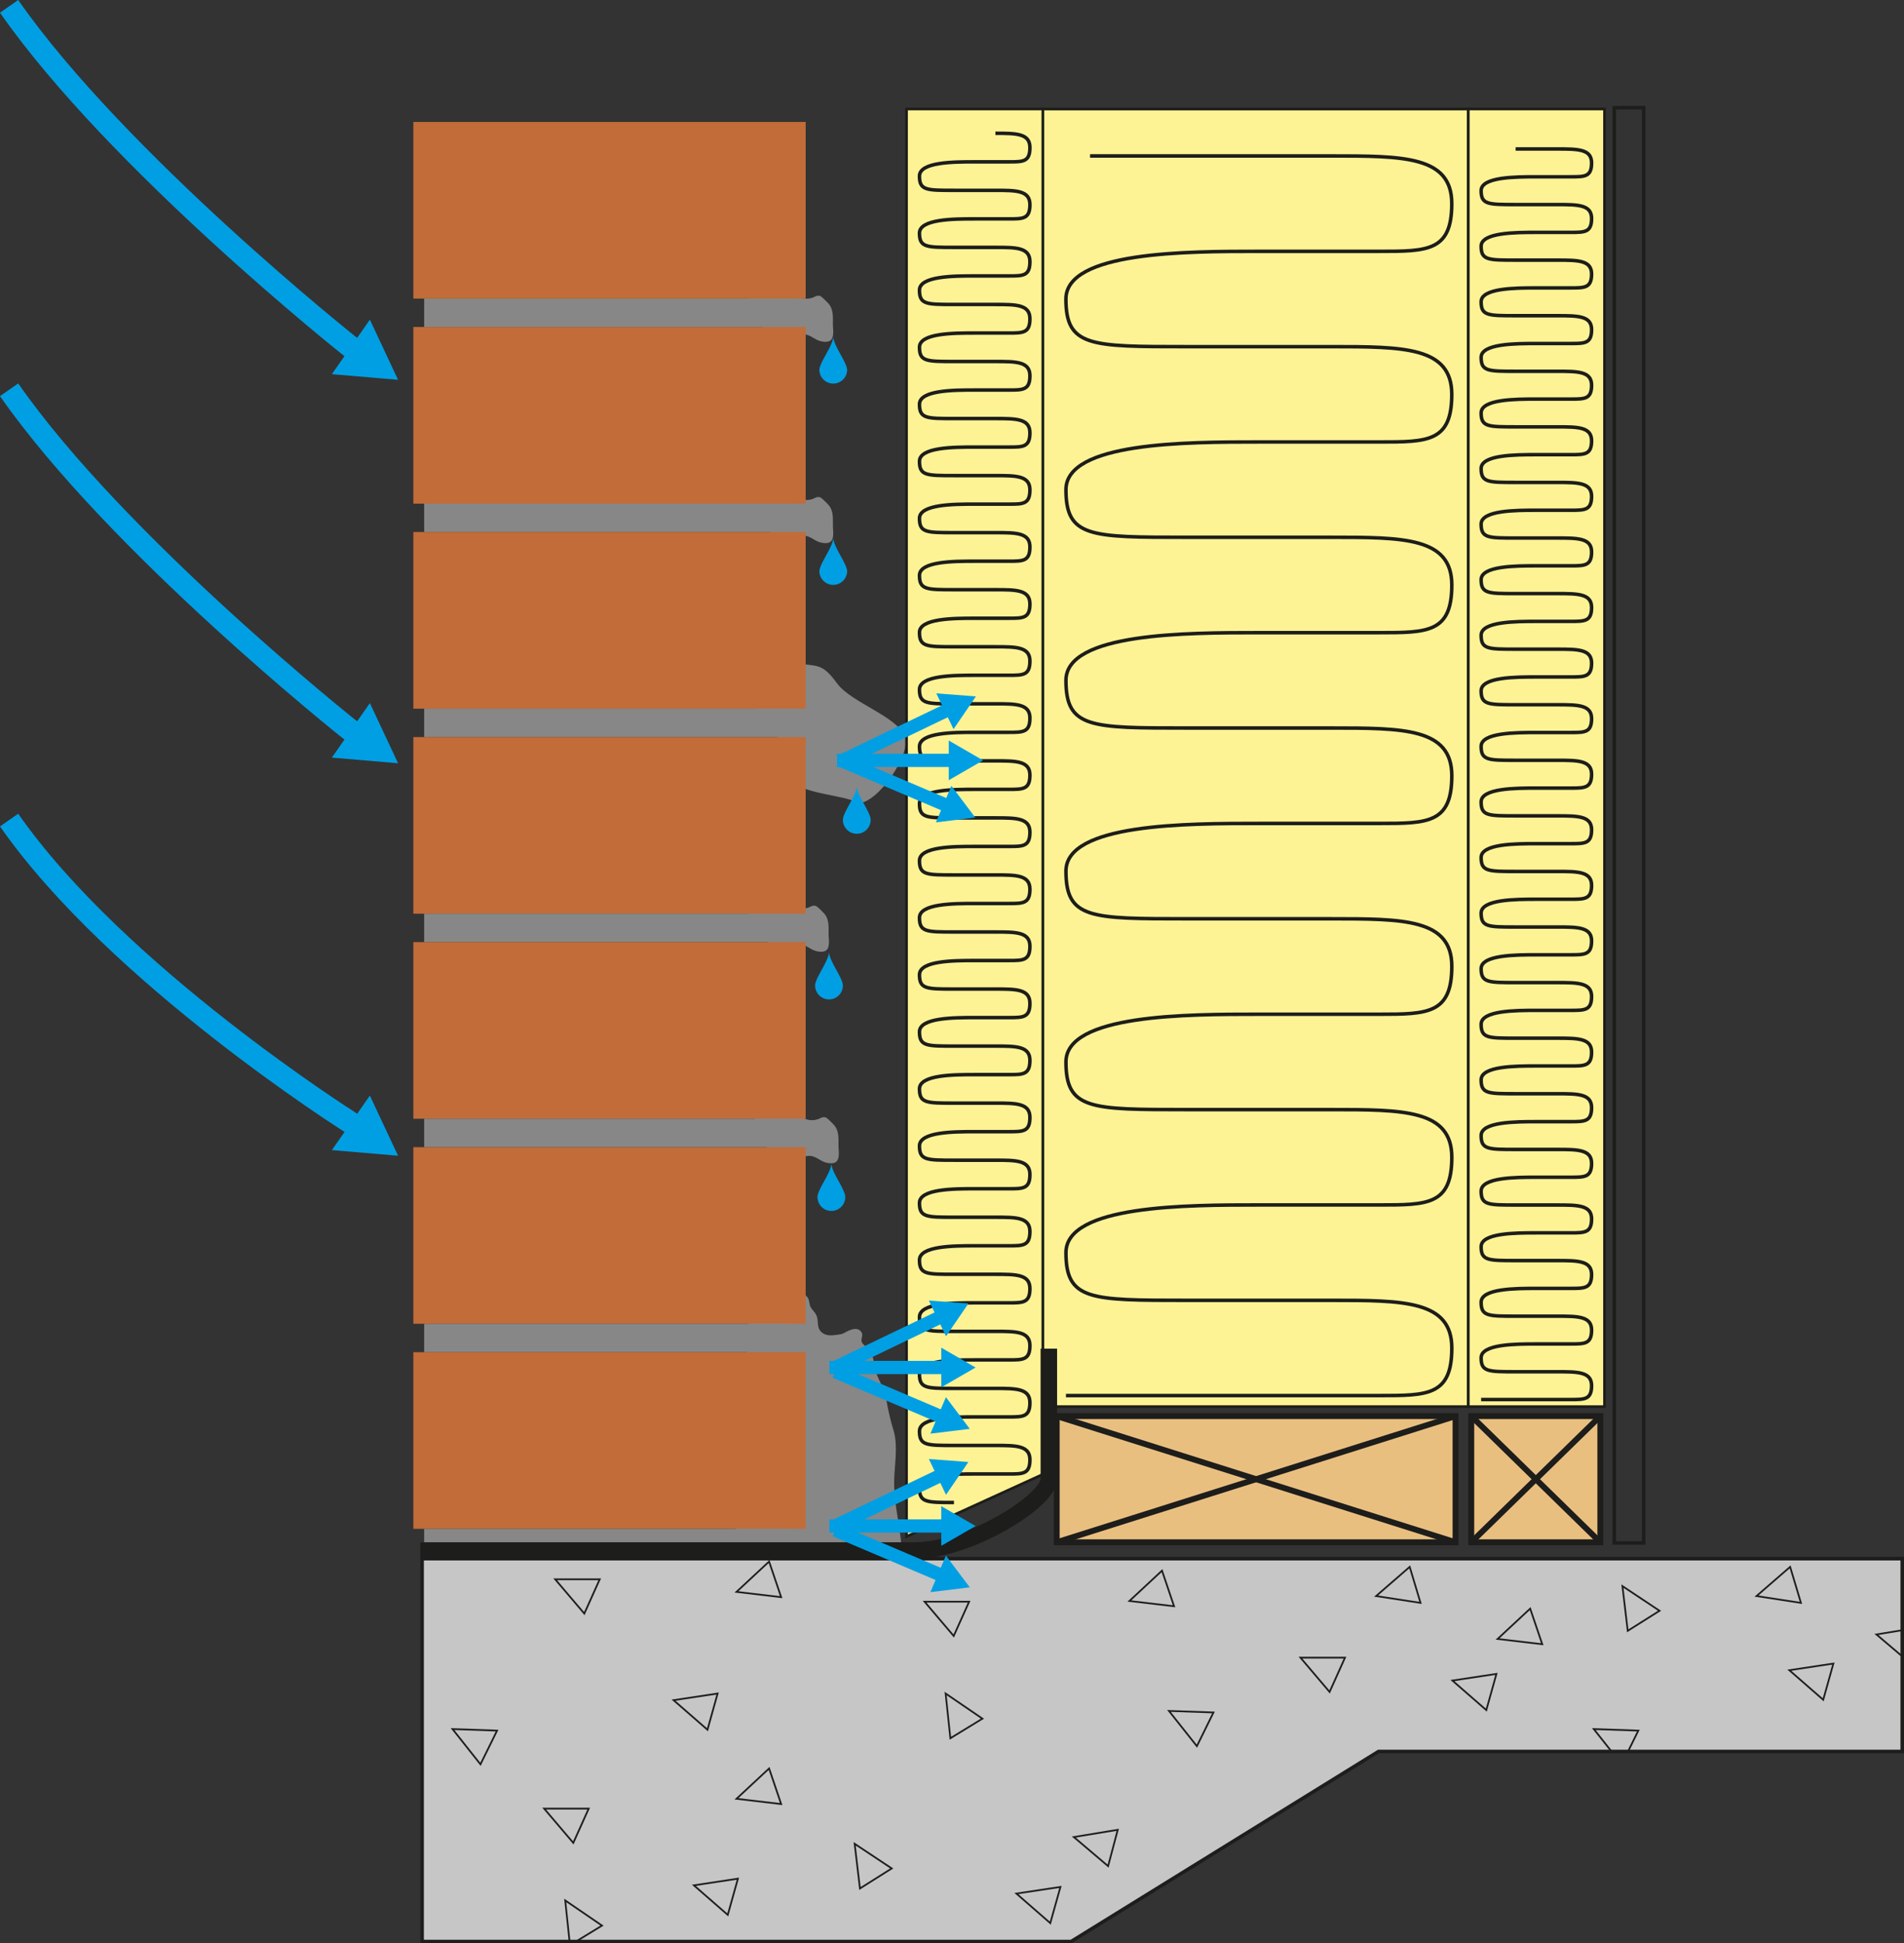 <svg id="Layer_1" data-name="Layer 1" xmlns="http://www.w3.org/2000/svg" xmlns:xlink="http://www.w3.org/1999/xlink" width="1081.81" height="1103.61" viewBox="0 0 1081.81 1103.61">
  <rect x="0" y="0" width="1081.81" height="1103.61" fill="#333333" stroke="none"/>
  <defs>
    <style>
      .cls-1, .cls-13, .cls-14, .cls-15, .cls-3, .cls-7, .cls-9 {
        fill: none;
      }

      .cls-2 {
        fill: #878787;
      }

      .cls-15, .cls-3 {
        stroke: #009fe3;
      }

      .cls-13, .cls-14, .cls-15, .cls-3, .cls-7, .cls-8, .cls-9 {
        stroke-miterlimit: 10;
      }

      .cls-3 {
        stroke-width: 12.61px;
      }

      .cls-4 {
        fill: #009fe3;
      }

      .cls-5 {
        fill: #fef394;
      }

      .cls-6 {
        fill: #1d1d1b;
      }

      .cls-13, .cls-14, .cls-7, .cls-8, .cls-9 {
        stroke: #1d1d1b;
      }

      .cls-7 {
        stroke-width: 2px;
      }

      .cls-8 {
        fill: #e9bf80;
      }

      .cls-8, .cls-9 {
        stroke-width: 3.34px;
      }

      .cls-10 {
        fill: #c16c39;
      }

      .cls-11 {
        fill: #c6c6c6;
      }

      .cls-12 {
        clip-path: url(#clip-path);
      }

      .cls-13 {
        stroke-width: 0.99px;
      }

      .cls-14 {
        stroke-width: 9.37px;
      }

      .cls-15 {
        stroke-width: 7.53px;
      }
    </style>
    <clipPath id="clip-path">
      <polygon class="cls-1" points="1081.81 995.69 783.49 995.69 608.86 1103.61 238.84 1103.61 238.84 884.18 1081.81 884.18 1081.81 995.69"/>
    </clipPath>
  </defs>
  <path class="cls-2" d="M423.43,278.26c2.66.42,5.67,1.6,8.36,1.74a41.38,41.38,0,0,0,6.91-.76,49.58,49.58,0,0,1,7-.67,10.08,10.08,0,0,1,2.85,0c1.52.66.6,1,1.53,1.82,3.38,2.91,6.32,4.31,10.95,3.2,1.71-.41,3-1.81,5-1.13.86.29,4.23,3.71,4.87,4.49,3.14,3.82,2.09,8.83,2.42,13.4.39,5.31,0,9.08-6.43,7.88-4.35-.82-6.58-4.43-11.15-3.93-4.39.5-7.86,3.19-12.27,1-3-1.51-5.58-2.91-8.67-4.33s-4.22-3.56-3.85-7"/>
  <path class="cls-2" d="M429.14,404.62c7.84,1.37,9.19,15,16.88,16.08,2,7.05,1.65,17.88,5.61,23.46,4.86,6.83,29.19,7.37,36,12,11.88-.35,30-28.4,26.67-37.57-4.29-11.74-30.67-19.48-38.69-30.49-9.55-13.11-11.7-8.73-26.34-12.26-5-1.2-10.45-6.92-14.45-5.89-4.74,1.22-7.75,11.43-9.31,15.45"/>
  <path class="cls-2" d="M426.6,630.45c2.66.42,5.67,1.59,8.36,1.73a40.35,40.35,0,0,0,6.91-.76,48.15,48.15,0,0,1,7-.66,10.08,10.08,0,0,1,2.85,0c1.52.65.6,1,1.53,1.82,3.38,2.9,6.32,4.31,10.95,3.19,1.7-.41,3-1.81,5-1.13.86.29,4.23,3.71,4.87,4.49,3.14,3.82,2.09,8.83,2.42,13.41.39,5.3,0,9.07-6.43,7.87-4.35-.82-6.59-4.43-11.15-3.92-4.39.49-7.86,3.17-12.27,1-3-1.51-5.58-2.91-8.67-4.34s-4.22-3.56-3.85-7"/>
  <path class="cls-2" d="M423.43,163.94c2.66.43,5.67,1.6,8.36,1.74a40.35,40.35,0,0,0,6.91-.76,51.11,51.11,0,0,1,7-.67,9.71,9.71,0,0,1,2.85,0c1.52.65.6,1,1.53,1.81,3.38,2.91,6.32,4.32,10.95,3.2,1.71-.41,3-1.81,5-1.13.86.29,4.23,3.71,4.87,4.49,3.14,3.82,2.09,8.83,2.42,13.4.39,5.31,0,9.08-6.43,7.88-4.35-.82-6.58-4.43-11.15-3.92-4.39.49-7.86,3.18-12.27,1-3-1.5-5.58-2.9-8.67-4.33s-4.22-3.56-3.85-7"/>
  <path class="cls-2" d="M421,510.32c2.66.43,5.67,1.6,8.36,1.74a39.38,39.38,0,0,0,6.91-.76,49.31,49.31,0,0,1,7-.66,9.65,9.65,0,0,1,2.84,0c1.53.65.6,1,1.54,1.82,3.38,2.9,6.32,4.31,10.94,3.2,1.71-.41,3-1.82,5-1.14.86.3,4.23,3.71,4.87,4.49,3.13,3.82,2.09,8.83,2.42,13.4.39,5.31,0,9.08-6.44,7.88-4.34-.82-6.58-4.43-11.14-3.92-4.4.49-7.86,3.18-12.27,1-3-1.5-5.58-2.9-8.68-4.33s-4.21-3.56-3.84-7"/>
  <path class="cls-2" d="M426.13,740.36c6.89-3,15.59-3.27,22.83-5,4.28-1,7.43-2.2,10,1.68,1,1.51.8,3.48,1.51,5,.79,1.67,2.42,3,3.24,4.65,1.77,3.66,0,7,3,9.81,2.76,2.52,6.43,1.84,9.45,1.47,3.57-.42,3.51-1.31,6.78-2.57,3-1.18,5.52-.91,6.74,1.62.66,1.36-.59,3.57-.07,5,.62,1.68,2.06,2.25,3.22,3.56,3.77,4.25,3.18,6.64,4.52,12.24s5,10.17,6.08,16A140.2,140.2,0,0,0,507.58,812c2.9,9,.45,20.7.46,30.14,0,11.09,2.62,21.46,3.79,32.35,1.38,12.83.15,26.76-11.88,32.84-7.19,3.64-13.11,2.63-20.41,1.51-10.15-1.56-20.43.32-30.43,1.89-3.14.5-7.87,1.47-11.06.59-5.89-1.61-6.88-7.78-9.67-12.74a92.31,92.31,0,0,1-8.05-17.36c-3.74-11.71-1.67-24.45-3.17-36.54-2-15.85,3.68-28.78,5.33-44.5,1.13-10.84.51-21.72,1.86-32.47a116.35,116.35,0,0,0,.84-14.12"/>
  <g>
    <path class="cls-3" d="M5.17,221.36c61.37,88,193.54,193,193.54,193l5.18,3.6"/>
    <polygon class="cls-4" points="188.57 430.25 226.17 433.45 210.15 399.29 188.57 430.25"/>
  </g>
  <g>
    <path class="cls-3" d="M5.17,3.61c61.37,88,193.54,193,193.54,193l5.18,3.61"/>
    <polygon class="cls-4" points="188.57 212.49 226.17 215.7 210.15 181.53 188.57 212.49"/>
  </g>
  <g>
    <path class="cls-3" d="M5.17,465.72c61.37,88,193.54,171.5,193.54,171.5l5.17,3.61"/>
    <polygon class="cls-4" points="188.57 653.15 226.17 656.35 210.14 622.19 188.57 653.15"/>
  </g>
  <g>
    <rect class="cls-5" x="592.56" y="61.93" width="241.66" height="736.9"/>
    <path class="cls-6" d="M833.46,62.68V798.07H593.31V62.68H833.46M835,61.17H591.81V799.58H835V61.17Z"/>
  </g>
  <g>
    <polygon class="cls-5" points="515.08 61.92 592.51 61.92 592.51 837.29 515.08 872.62 515.08 61.92"/>
    <path class="cls-6" d="M591.76,62.67V836.81l-75.93,34.64V62.67h75.93m1.5-1.5H514.33V873.78l78.93-36V61.17Z"/>
  </g>
  <g>
    <rect class="cls-5" x="834.21" y="61.92" width="77.43" height="736.91"/>
    <path class="cls-6" d="M910.89,62.67V798.08H835V62.67h75.93m1.5-1.5H833.46V799.58h78.93V61.17Z"/>
  </g>
  <rect class="cls-7" x="917.18" y="61.17" width="16.71" height="815.12"/>
  <path class="cls-7" d="M619.35,88.56h137c41.11,0,68.52,0,68.52,27.09s-13.7,27.09-41.12,27.09h-68.5c-41.12,0-109.62,0-109.62,27.08s13.7,27.05,68.5,27.05h82.22c41.11,0,68.52,0,68.52,27.1S811.19,251,783.77,251h-68.5c-41.12,0-109.62,0-109.62,27.08s13.7,27.05,68.5,27.05h82.22c41.11,0,68.52,0,68.52,27.09s-13.7,27.08-41.12,27.08h-68.5c-41.12,0-109.62,0-109.62,27.07s13.7,27.08,68.5,27.08h82.22c41.11,0,68.52,0,68.52,27.08s-13.7,27.1-41.12,27.1h-68.5c-41.12,0-109.62,0-109.62,27.06s13.7,27.09,68.5,27.09h82.22c41.11,0,68.52,0,68.52,27S811.19,576,783.77,576h-68.5c-41.12,0-109.62,0-109.62,27.07s13.7,27.09,68.5,27.09h82.22c41.11,0,68.52,0,68.52,27.08s-13.7,27.06-41.12,27.06h-68.5c-41.12,0-109.62,0-109.62,27.08s13.7,27.09,68.5,27.09h82.22c41.11,0,68.52,0,68.52,27.09s-13.7,27-41.12,27H605.65"/>
  <path class="cls-7" d="M565.57,75.7c11.77,0,19.61,0,19.61,8.11s-3.92,8.1-11.78,8.1H553.79c-11.77,0-31.38,0-31.38,8.1s3.92,8.09,19.61,8.09h23.55c11.77,0,19.61,0,19.61,8.11s-3.92,8.09-11.78,8.09H553.79c-11.77,0-31.38,0-31.38,8.1s3.92,8.09,19.61,8.09h23.55c11.77,0,19.61,0,19.61,8.12s-3.92,8.09-11.78,8.09H553.79c-11.77,0-31.38,0-31.38,8.1s3.92,8.11,19.61,8.11h23.55c11.77,0,19.61,0,19.61,8.1s-3.92,8.11-11.78,8.11H553.79c-11.77,0-31.38,0-31.38,8.09s3.92,8.09,19.61,8.09h23.55c11.77,0,19.61,0,19.61,8.09s-3.92,8.11-11.78,8.11H553.79c-11.77,0-31.38,0-31.38,8.1s3.92,8.1,19.61,8.1h23.55c11.77,0,19.61,0,19.61,8.1s-3.92,8.1-11.78,8.1H553.79c-11.77,0-31.38,0-31.38,8.1s3.92,8.1,19.61,8.1h23.55c11.77,0,19.61,0,19.61,8.11s-3.92,8.09-11.78,8.09H553.79c-11.77,0-31.38,0-31.38,8.1s3.92,8.09,19.61,8.09h23.55c11.77,0,19.61,0,19.61,8.11s-3.92,8.11-11.78,8.11H553.79c-11.77,0-31.38,0-31.38,8.09s3.92,8.1,19.61,8.1h23.55c11.77,0,19.61,0,19.61,8.11s-3.92,8.1-11.78,8.1H553.79c-11.77,0-31.38,0-31.38,8.08s3.92,8.11,19.61,8.11h23.55c11.77,0,19.61,0,19.61,8.1s-3.92,8.1-11.78,8.1H553.79c-11.77,0-31.38,0-31.38,8.1s3.92,8.1,19.61,8.1h23.55c11.77,0,19.61,0,19.61,8.09s-3.92,8.11-11.78,8.11H553.79c-11.77,0-31.38,0-31.38,8.1s3.92,8.1,19.61,8.1h23.55c11.77,0,19.61,0,19.61,8.09s-3.92,8.1-11.78,8.1H553.79c-11.77,0-31.38,0-31.38,8.1s3.92,8.1,19.61,8.1h23.55c11.77,0,19.61,0,19.61,8.11s-3.92,8.1-11.78,8.1H553.79c-11.77,0-31.38,0-31.38,8.1s3.92,8.09,19.61,8.09h23.55c11.77,0,19.61,0,19.61,8.11s-3.92,8.1-11.78,8.1H553.79c-11.77,0-31.38,0-31.38,8.09s3.92,8.09,19.61,8.09h23.55c11.77,0,19.61,0,19.61,8.11s-3.92,8.1-11.78,8.1H553.79c-11.77,0-31.38,0-31.38,8.1s3.92,8.1,19.61,8.1h23.55c11.77,0,19.61,0,19.61,8.11s-3.92,8.1-11.78,8.1H553.79c-11.77,0-31.38,0-31.38,8.1s3.92,8.09,19.61,8.09h23.55c11.77,0,19.61,0,19.61,8.09s-3.92,8.11-11.78,8.11H553.79c-11.77,0-31.38,0-31.38,8.1s3.92,8.09,19.61,8.09h23.55c11.77,0,19.61,0,19.61,8.11s-3.92,8.1-11.78,8.1H553.79c-11.77,0-31.38,0-31.38,8.1s3.92,8.1,19.61,8.1h23.55c11.77,0,19.61,0,19.61,8.12s-3.92,8.08-11.78,8.08H553.79c-11.77,0-31.38,0-31.38,8.1s3.92,8.09,19.61,8.09h23.55c11.77,0,19.61,0,19.61,8.11s-3.92,8.1-11.78,8.1H553.79c-11.77,0-31.38,0-31.38,8.11s3.92,8.08,19.61,8.08h23.55c11.77,0,19.61,0,19.61,8.11s-3.92,8.1-11.78,8.1H553.79c-11.77,0-31.38,0-31.38,8.11s3.92,8.09,19.61,8.09h23.55c11.77,0,19.61,0,19.61,8.1s-3.92,8.11-11.78,8.11H553.79c-11.77,0-31.38,0-31.38,8.09s3.92,8.1,19.61,8.1h23.55c11.77,0,19.61,0,19.61,8.09s-3.92,8.1-11.78,8.1H553.79c-11.77,0-31.38,0-31.38,8.11s3.92,8.1,19.61,8.1h23.55c11.77,0,19.61,0,19.61,8.09s-3.92,8.1-11.78,8.1H553.79c-11.77,0-31.38,0-31.38,8.1s3.92,8.1,19.61,8.1"/>
  <path class="cls-7" d="M861.15,84.6H884.7c11.78,0,19.61,0,19.61,7.91s-3.93,7.89-11.77,7.89H872.93c-11.78,0-31.39,0-31.39,7.88s3.92,7.9,19.61,7.9H884.7c11.78,0,19.61,0,19.61,7.89s-3.93,7.9-11.77,7.9H872.93c-11.78,0-31.39,0-31.39,7.88s3.92,7.88,19.61,7.88H884.7c11.78,0,19.61,0,19.61,7.88s-3.93,7.9-11.77,7.9H872.93c-11.78,0-31.39,0-31.39,7.9s3.92,7.88,19.61,7.88H884.7c11.78,0,19.61,0,19.61,7.9s-3.93,7.89-11.77,7.89H872.93c-11.78,0-31.39,0-31.39,7.89s3.92,7.89,19.61,7.89H884.7c11.78,0,19.61,0,19.61,7.9s-3.93,7.88-11.77,7.88H872.93c-11.78,0-31.39,0-31.39,7.89s3.92,7.89,19.61,7.89H884.7c11.78,0,19.61,0,19.61,7.9s-3.93,7.89-11.77,7.89H872.93c-11.78,0-31.39,0-31.39,7.89s3.92,7.88,19.61,7.88H884.7c11.78,0,19.61,0,19.61,7.9s-3.93,7.89-11.77,7.89H872.93c-11.78,0-31.39,0-31.39,7.89s3.92,7.89,19.61,7.89H884.7c11.78,0,19.61,0,19.61,7.89s-3.93,7.89-11.77,7.89H872.93c-11.78,0-31.39,0-31.39,7.89s3.92,7.89,19.61,7.89H884.7c11.78,0,19.61,0,19.61,7.88s-3.93,7.9-11.77,7.9H872.93c-11.78,0-31.39,0-31.39,7.9s3.92,7.89,19.61,7.89H884.7c11.78,0,19.61,0,19.61,7.88s-3.93,7.89-11.77,7.89H872.93c-11.78,0-31.39,0-31.39,7.89s3.92,7.89,19.61,7.89H884.7c11.78,0,19.61,0,19.61,7.9S900.38,416,892.54,416H872.93c-11.78,0-31.39,0-31.39,7.89s3.92,7.89,19.61,7.89H884.7c11.78,0,19.61,0,19.61,7.89s-3.93,7.89-11.77,7.89H872.93c-11.78,0-31.39,0-31.39,7.89s3.92,7.88,19.61,7.88H884.7c11.78,0,19.61,0,19.61,7.9s-3.93,7.89-11.77,7.89H872.93c-11.78,0-31.39,0-31.39,7.89s3.92,7.89,19.61,7.89H884.7c11.78,0,19.61,0,19.61,7.89s-3.93,7.9-11.77,7.9H872.93c-11.78,0-31.39,0-31.39,7.89s3.92,7.88,19.61,7.88H884.7c11.78,0,19.61,0,19.61,7.88s-3.93,7.9-11.77,7.9H872.93c-11.78,0-31.39,0-31.39,7.89s3.92,7.9,19.61,7.9H884.7c11.78,0,19.61,0,19.61,7.89s-3.93,7.88-11.77,7.88H872.93c-11.78,0-31.39,0-31.39,7.9s3.92,7.89,19.61,7.89H884.7c11.78,0,19.61,0,19.61,7.9s-3.93,7.88-11.77,7.88H872.93c-11.78,0-31.39,0-31.39,7.89s3.92,7.88,19.61,7.88H884.7c11.78,0,19.61,0,19.61,7.9S900.38,637,892.54,637H872.93c-11.78,0-31.39,0-31.39,7.89s3.92,7.89,19.61,7.89H884.7c11.78,0,19.61,0,19.61,7.9s-3.93,7.89-11.77,7.89H872.93c-11.78,0-31.39,0-31.39,7.89s3.92,7.88,19.61,7.88H884.7c11.78,0,19.61,0,19.61,7.89s-3.93,7.91-11.77,7.91H872.93c-11.78,0-31.39,0-31.39,7.88s3.92,7.88,19.61,7.88H884.7c11.78,0,19.61,0,19.61,7.89s-3.93,7.9-11.77,7.9H872.93c-11.78,0-31.39,0-31.39,7.89s3.92,7.89,19.61,7.89H884.7c11.78,0,19.61,0,19.61,7.89s-3.93,7.88-11.77,7.88H872.93c-11.78,0-31.39,0-31.39,7.9s3.92,7.89,19.61,7.89H884.7c11.78,0,19.61,0,19.61,7.89s-3.93,7.89-11.77,7.89h-51"/>
  <g>
    <rect class="cls-8" x="600.4" y="804.22" width="226.6" height="71.65"/>
    <line class="cls-9" x1="600.4" y1="804.22" x2="827" y2="875.87"/>
    <line class="cls-9" x1="600.4" y1="875.87" x2="827" y2="804.22"/>
  </g>
  <g>
    <rect class="cls-8" x="835.94" y="804.22" width="73.33" height="71.65"/>
    <line class="cls-9" x1="835.94" y1="804.22" x2="909.27" y2="875.87"/>
    <line class="cls-9" x1="835.94" y1="875.87" x2="909.27" y2="804.22"/>
  </g>
  <g>
    <rect class="cls-10" x="234.85" y="69.25" width="222.92" height="100.32"/>
    <rect class="cls-2" x="241" y="169.57" width="210.64" height="16.12"/>
  </g>
  <g>
    <rect class="cls-10" x="234.85" y="185.7" width="222.92" height="100.33"/>
    <rect class="cls-2" x="241" y="286.02" width="210.64" height="16.12"/>
  </g>
  <g>
    <rect class="cls-10" x="234.85" y="302.14" width="222.92" height="100.33"/>
    <rect class="cls-2" x="241" y="402.47" width="210.64" height="16.12"/>
  </g>
  <g>
    <rect class="cls-10" x="234.85" y="418.59" width="222.92" height="100.33"/>
    <rect class="cls-2" x="241" y="518.91" width="210.64" height="16.12"/>
  </g>
  <g>
    <rect class="cls-10" x="234.85" y="535.03" width="222.92" height="100.32"/>
    <rect class="cls-2" x="241" y="635.36" width="210.64" height="16.12"/>
  </g>
  <g>
    <rect class="cls-10" x="234.85" y="651.48" width="222.92" height="100.32"/>
    <rect class="cls-2" x="241" y="751.8" width="210.64" height="16.13"/>
  </g>
  <g>
    <rect class="cls-10" x="234.85" y="767.93" width="222.92" height="100.32"/>
    <rect class="cls-2" x="241" y="868.25" width="210.64" height="16.12"/>
  </g>
  <g>
    <polygon class="cls-11" points="239.84 1102.61 239.84 885.18 1080.81 885.18 1080.81 994.69 783.21 994.69 608.58 1102.61 239.84 1102.61"/>
    <path class="cls-6" d="M1079.81,886.18V993.69H782.92l-.48.3L608.29,1101.61H240.84V886.18h839m2-2h-843v219.43h370L783.49,995.69h298.32V884.18Z"/>
  </g>
  <g class="cls-12">
    <g>
      <polygon class="cls-13" points="1031.14 848.04 1050.39 864.83 1056.16 844.26 1031.14 848.04"/>
      <polygon class="cls-13" points="997.99 906.42 1023.25 910.29 1017.11 889.84 997.99 906.42"/>
      <polygon class="cls-13" points="1066.14 928.22 1085.63 944.75 1091.11 924.12 1066.14 928.22"/>
    </g>
    <g>
      <polygon class="cls-13" points="1066.88 1021.55 1092.26 1024.54 1085.41 1004.32 1066.88 1021.55"/>
      <polygon class="cls-13" points="1016.65 948.53 1035.91 965.32 1041.68 944.75 1016.65 948.53"/>
      <polygon class="cls-13" points="997.99 1023.92 1023.25 1027.79 1017.11 1007.34 997.99 1023.92"/>
      <polygon class="cls-13" points="1042.39 1043.27 1061.88 1059.79 1067.36 1039.16 1042.39 1043.27"/>
    </g>
    <g>
      <rect class="cls-1" x="993.83" y="1075.56" width="216.15" height="117.51"/>
      <polygon class="cls-13" points="1031.14 1083.06 1050.39 1099.84 1056.16 1079.28 1031.14 1083.06"/>
    </g>
    <g>
      <polygon class="cls-13" points="969.59 844.26 972.25 869.67 990.48 858.55 969.59 844.26"/>
      <polygon class="cls-13" points="921.83 900.77 924.84 926.16 942.91 914.77 921.83 900.77"/>
      <polygon class="cls-13" points="850.89 930.78 876.27 933.77 869.41 913.55 850.89 930.78"/>
      <polygon class="cls-13" points="814.99 848.04 834.26 864.83 840.01 844.26 814.99 848.04"/>
      <polygon class="cls-13" points="781.85 906.42 807.11 910.29 800.96 889.84 781.85 906.42"/>
    </g>
    <g>
      <polygon class="cls-13" points="957.61 1027.13 974.16 1046.59 982.92 1027.13 957.61 1027.13"/>
      <polygon class="cls-13" points="905.56 981.96 921.42 1001.98 930.85 982.83 905.56 981.96"/>
      <polygon class="cls-13" points="917.88 1047.11 920.89 1072.48 938.96 1061.1 917.88 1047.11"/>
      <polygon class="cls-13" points="850.73 1021.55 876.12 1024.54 869.27 1004.32 850.73 1021.55"/>
      <polygon class="cls-13" points="825.22 954.4 844.48 971.18 850.24 950.62 825.22 954.4"/>
      <polygon class="cls-13" points="781.85 1023.92 807.11 1027.79 800.96 1007.34 781.85 1023.92"/>
      <polygon class="cls-13" points="826.25 1043.27 845.74 1059.79 851.23 1039.16 826.25 1043.27"/>
    </g>
    <g>
      <rect class="cls-1" x="777.69" y="1075.56" width="216.14" height="117.51"/>
      <polygon class="cls-13" points="969.59 1079.28 972.25 1104.69 990.48 1093.56 969.59 1079.28"/>
      <polygon class="cls-13" points="905.56 1099.48 921.42 1119.5 930.85 1100.35 905.56 1099.48"/>
      <polygon class="cls-13" points="814.99 1083.06 834.26 1099.84 840.01 1079.28 814.99 1083.06"/>
    </g>
    <g>
      <polygon class="cls-13" points="738.89 941.39 755.44 960.86 764.2 941.39 738.89 941.39"/>
      <polygon class="cls-13" points="753.44 844.26 756.12 869.67 774.34 858.55 753.44 844.26"/>
      <polygon class="cls-13" points="641.69 909.22 667.07 912.2 660.23 891.98 641.69 909.22"/>
      <polygon class="cls-13" points="598.85 848.04 618.11 864.83 623.87 844.26 598.85 848.04"/>
    </g>
    <g>
      <polygon class="cls-13" points="741.47 1027.13 758.02 1046.59 766.78 1027.13 741.47 1027.13"/>
      <polygon class="cls-13" points="664.17 971.65 680.04 991.67 689.47 972.52 664.17 971.65"/>
      <polygon class="cls-13" points="701.73 1047.11 704.75 1072.48 722.81 1061.1 701.73 1047.11"/>
      <polygon class="cls-13" points="610.11 1043.27 629.6 1059.79 635.08 1039.16 610.11 1043.27"/>
    </g>
    <g>
      <polygon class="cls-13" points="753.44 1079.28 756.12 1104.69 774.34 1093.56 753.44 1079.28"/>
      <polygon class="cls-13" points="689.41 1099.48 705.28 1119.5 714.71 1100.35 689.41 1099.48"/>
      <polygon class="cls-13" points="577.49 1075.38 596.75 1092.16 602.51 1071.6 577.49 1075.38"/>
    </g>
    <g>
      <polygon class="cls-13" points="525.33 909.62 541.87 929.09 550.63 909.62 525.33 909.62"/>
      <polygon class="cls-13" points="537.29 844.26 539.97 869.67 558.2 858.55 537.29 844.26"/>
      <polygon class="cls-13" points="418.45 904.05 443.83 907.04 436.98 886.81 418.45 904.05"/>
      <polygon class="cls-13" points="382.7 848.04 401.97 864.83 407.73 844.26 382.7 848.04"/>
    </g>
    <g>
      <polygon class="cls-13" points="537.29 961.77 539.97 987.17 558.2 976.04 537.29 961.77"/>
      <polygon class="cls-13" points="485.59 1047.11 488.6 1072.48 506.67 1061.1 485.59 1047.11"/>
      <polygon class="cls-13" points="418.45 1021.55 443.83 1024.54 436.98 1004.32 418.45 1021.55"/>
      <polygon class="cls-13" points="382.7 965.54 401.97 982.33 407.73 961.77 382.7 965.54"/>
    </g>
    <polygon class="cls-13" points="394.24 1070.7 413.5 1087.48 419.27 1066.91 394.24 1070.7"/>
    <g>
      <polygon class="cls-13" points="315.44 896.9 331.99 916.37 340.75 896.9 315.44 896.9"/>
      <polygon class="cls-13" points="321.15 844.26 323.83 869.67 342.05 858.55 321.15 844.26"/>
      <polygon class="cls-13" points="202.3 904.05 227.68 907.04 220.83 886.81 202.3 904.05"/>
      <polygon class="cls-13" points="166.56 848.04 185.82 864.83 191.59 844.26 166.56 848.04"/>
      <polygon class="cls-13" points="133.42 906.42 158.68 910.29 152.53 889.84 133.42 906.42"/>
      <polygon class="cls-13" points="177.82 925.77 197.31 942.29 202.79 921.66 177.82 925.77"/>
    </g>
    <g>
      <polygon class="cls-13" points="309.18 1027.13 325.73 1046.59 334.49 1027.13 309.18 1027.13"/>
      <polygon class="cls-13" points="257.12 981.96 272.99 1001.98 282.42 982.83 257.12 981.96"/>
      <polygon class="cls-13" points="202.3 1021.55 227.68 1024.54 220.83 1004.32 202.3 1021.55"/>
      <polygon class="cls-13" points="166.56 965.54 185.82 982.33 191.59 961.77 166.56 965.54"/>
      <polygon class="cls-13" points="133.42 1023.92 158.68 1027.79 152.53 1007.34 133.42 1023.92"/>
      <polygon class="cls-13" points="177.82 1043.27 197.31 1059.79 202.79 1039.16 177.82 1043.27"/>
    </g>
    <g>
      <polygon class="cls-13" points="321.15 1079.28 323.83 1104.69 342.05 1093.56 321.15 1079.28"/>
      <polygon class="cls-13" points="166.56 1083.06 185.82 1099.84 191.59 1079.28 166.56 1083.06"/>
    </g>
  </g>
  <path class="cls-14" d="M238.84,880.56H519.47c31.64,0,76.46-28.46,76.46-40.5V765.93"/>
  <g>
    <path class="cls-4" d="M481.33,210.22a7.9,7.9,0,0,1-15.79,0c0-4.36,7.9-14,7.9-19.16C473.44,196.18,481.33,205.86,481.33,210.22Z"/>
    <path class="cls-4" d="M481.33,324.54a7.9,7.9,0,0,1-15.79,0c0-4.36,7.9-14,7.9-19.17C473.44,310.5,481.33,320.18,481.33,324.54Z"/>
    <path class="cls-4" d="M494.69,465.61a7.89,7.89,0,1,1-15.78,0c0-4.36,7.9-14,7.9-19.16C486.81,451.57,494.69,461.25,494.69,465.61Z"/>
    <path class="cls-4" d="M478.91,559.68a7.89,7.89,0,0,1-15.78,0c0-4.36,7.89-14,7.89-19.17C471,545.64,478.91,555.32,478.91,559.68Z"/>
    <path class="cls-4" d="M480.26,679.81a7.89,7.89,0,0,1-15.78,0c0-4.37,7.89-14,7.89-19.18C472.37,665.76,480.26,675.44,480.26,679.81Z"/>
    <g>
      <g>
        <line class="cls-15" x1="475.54" y1="431.82" x2="542.36" y2="431.82"/>
        <polygon class="cls-4" points="539.06 443.09 558.58 431.82 539.06 420.55 539.06 443.09"/>
      </g>
      <g>
        <line class="cls-15" x1="477.7" y1="431.82" x2="539.19" y2="457.96"/>
        <polygon class="cls-4" points="531.75 467.04 554.12 464.3 540.57 446.3 531.75 467.04"/>
      </g>
      <g>
        <line class="cls-15" x1="479.63" y1="431.44" x2="539.86" y2="402.51"/>
        <polygon class="cls-4" points="541.77 414.1 554.49 395.49 532.01 393.78 541.77 414.1"/>
      </g>
    </g>
    <g>
      <g>
        <line class="cls-15" x1="471.27" y1="776.62" x2="538.09" y2="776.62"/>
        <polygon class="cls-4" points="534.8 787.89 554.31 776.62 534.8 765.35 534.8 787.89"/>
      </g>
      <g>
        <line class="cls-15" x1="474.58" y1="778.98" x2="536.07" y2="805.11"/>
        <polygon class="cls-4" points="528.63 814.19 551 811.46 537.45 793.45 528.63 814.19"/>
      </g>
      <g>
        <line class="cls-15" x1="475.37" y1="776.24" x2="535.6" y2="747.31"/>
        <polygon class="cls-4" points="537.51 758.89 550.22 740.28 527.75 738.58 537.51 758.89"/>
      </g>
    </g>
    <g>
      <g>
        <line class="cls-15" x1="471.27" y1="866.63" x2="538.09" y2="866.63"/>
        <polygon class="cls-4" points="534.8 877.9 554.31 866.63 534.8 855.36 534.8 877.9"/>
      </g>
      <g>
        <line class="cls-15" x1="474.58" y1="868.98" x2="536.07" y2="895.12"/>
        <polygon class="cls-4" points="528.63 904.2 551 901.46 537.45 883.46 528.63 904.2"/>
      </g>
      <g>
        <line class="cls-15" x1="475.37" y1="866.24" x2="535.6" y2="837.31"/>
        <polygon class="cls-4" points="537.51 848.9 550.22 830.29 527.75 828.58 537.51 848.9"/>
      </g>
    </g>
  </g>
</svg>
